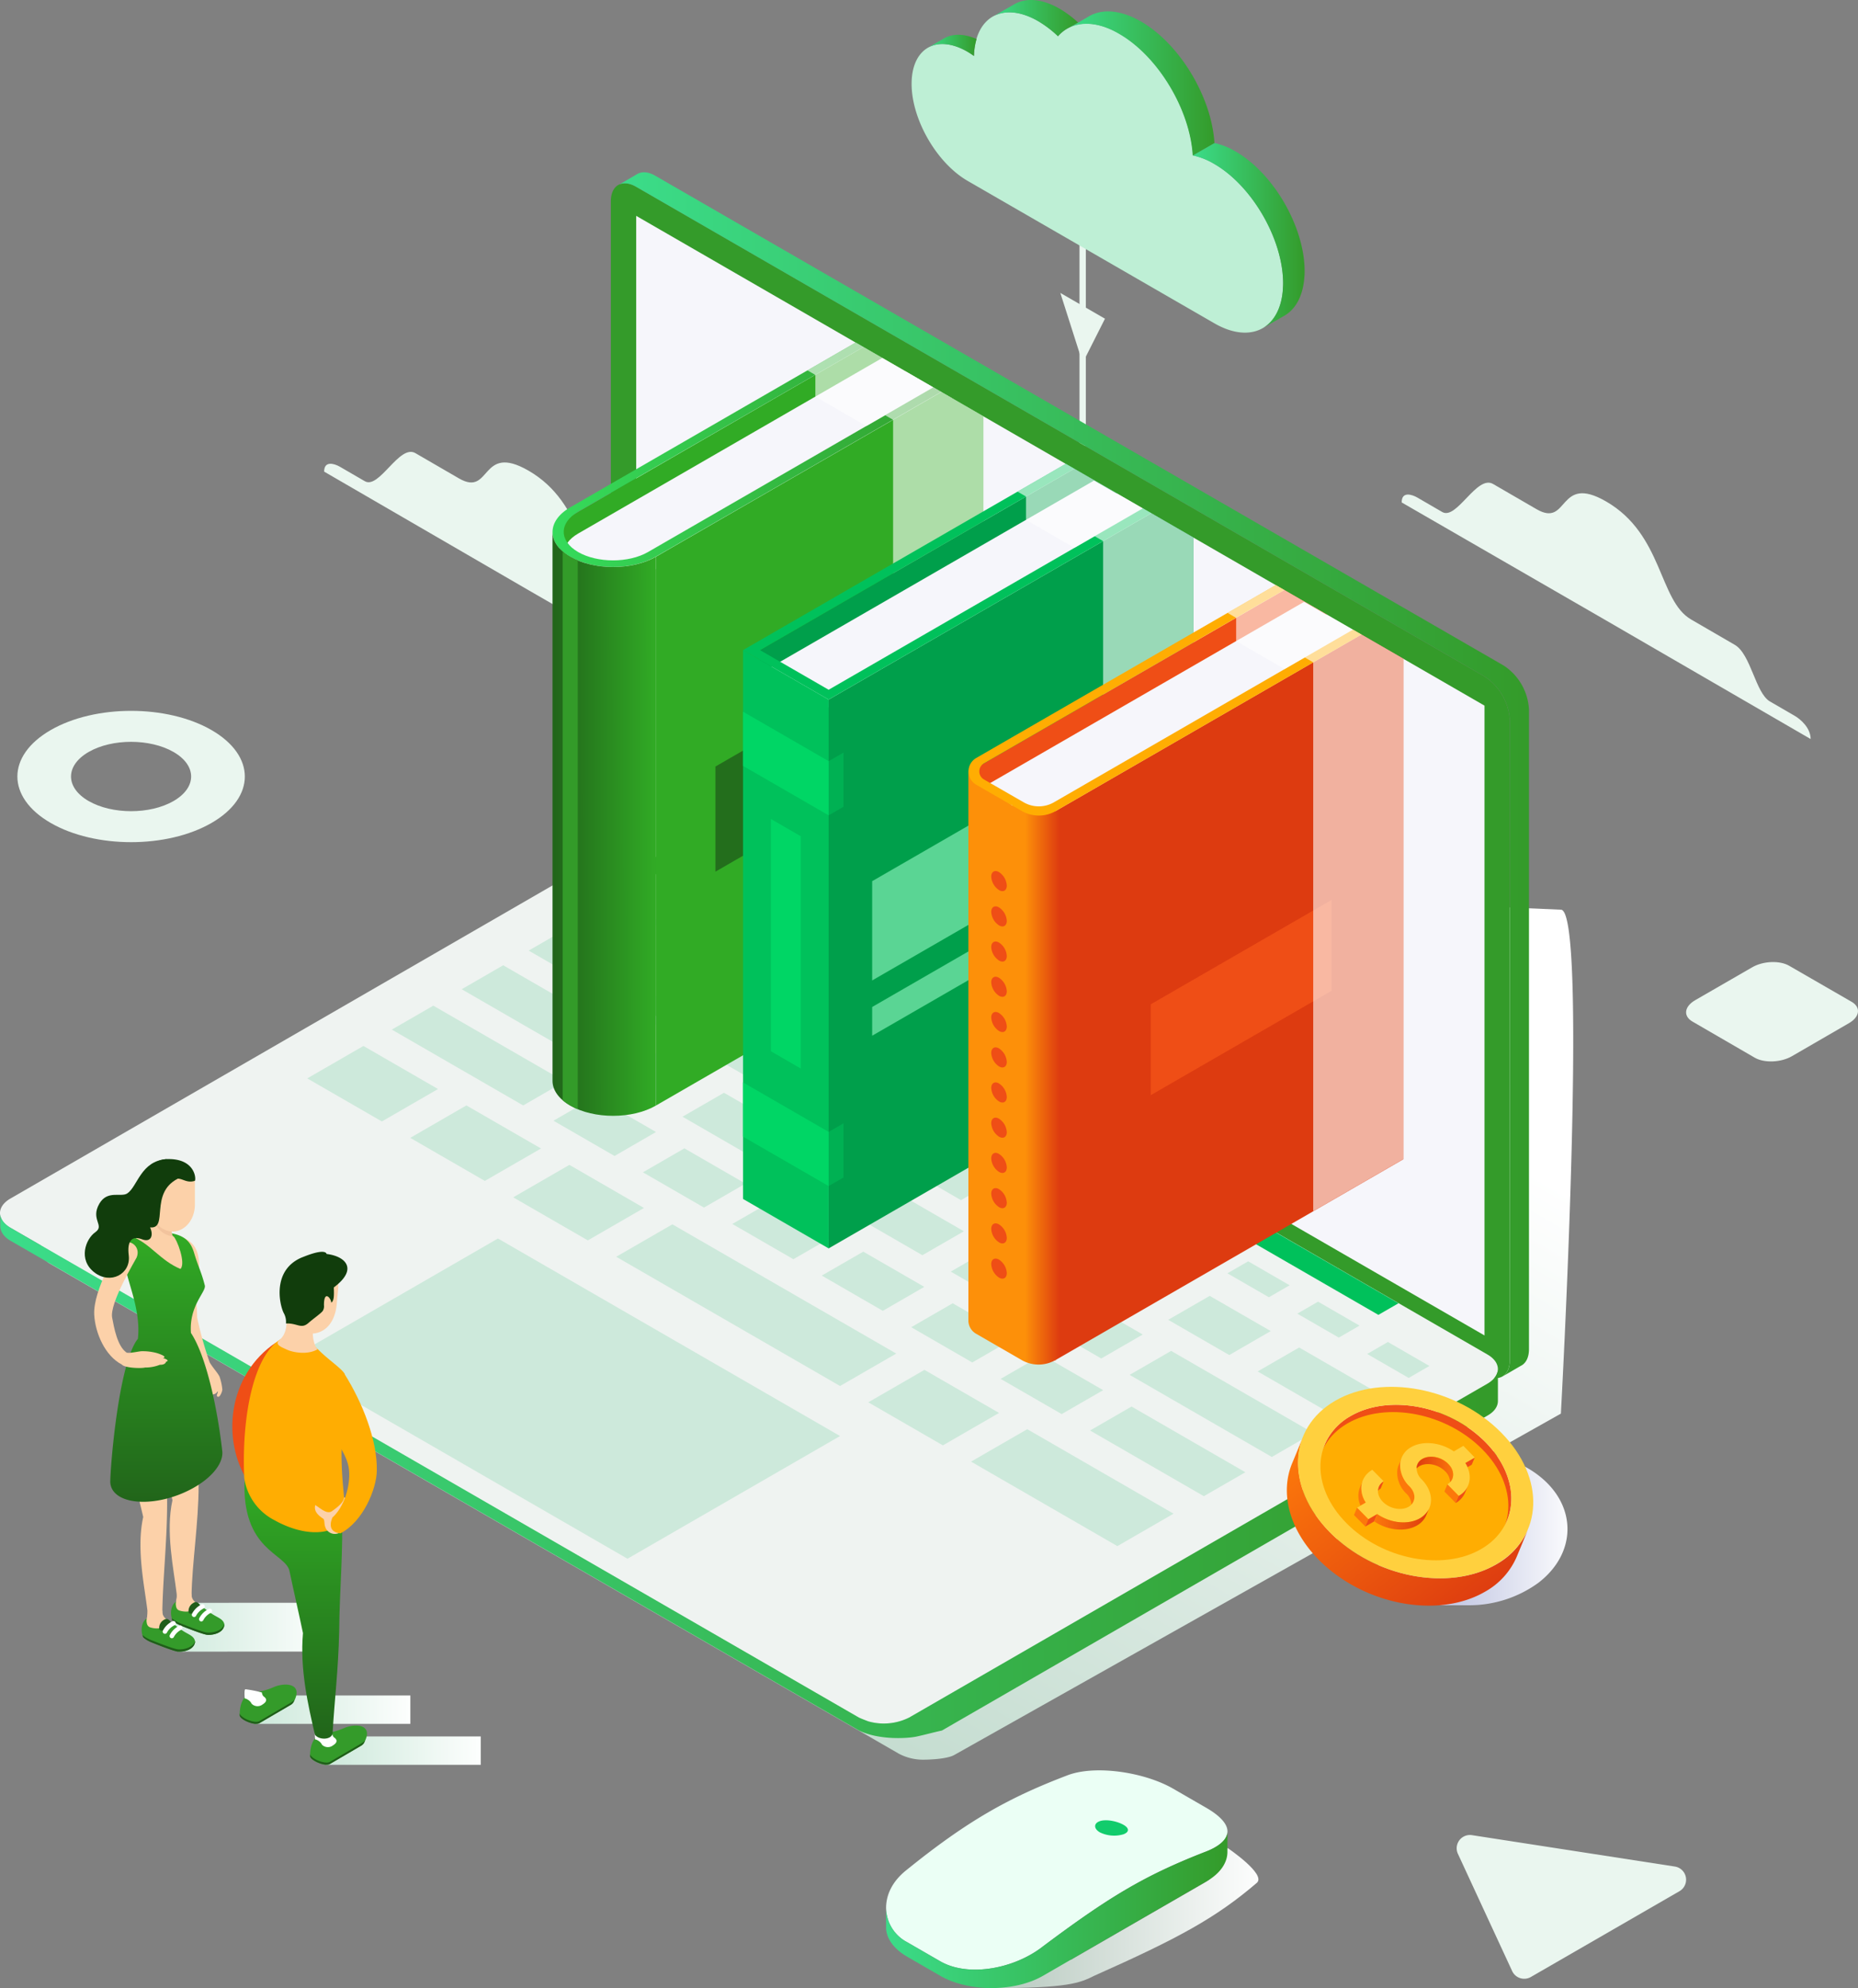 <svg xmlns="http://www.w3.org/2000/svg" xmlns:xlink="http://www.w3.org/1999/xlink" width="585" height="626" viewBox="0 0 585 626">
  <rect x="0" y="0" width="585" height="626" fill="#808080" stroke="none"/>
  <defs>
    <linearGradient id="linear-gradient" x1="1.068" y1="0.449" x2="0.5" y2="1" gradientUnits="objectBoundingBox">
      <stop offset="0" stop-color="#fff"/>
      <stop offset="1" stop-color="#c2dbce"/>
    </linearGradient>
    <linearGradient id="linear-gradient-2" x1="1" y1="0.5" x2="0" y2="0.5" gradientUnits="objectBoundingBox">
      <stop offset="0" stop-color="#349b2a"/>
      <stop offset="1" stop-color="#3bdc89"/>
    </linearGradient>
    <clipPath id="clip-path">
      <path id="Path_115478" data-name="Path 115478" d="M908.695,489.967V291.661L641.592,137.45,551.67,185.268V417.586L793.105,556.407Z" transform="translate(-551.67 -137.45)" fill="none"/>
    </clipPath>
    <linearGradient id="linear-gradient-8" x1="1" y1="0.5" x2="0" y2="0.5" gradientUnits="objectBoundingBox">
      <stop offset="0" stop-color="#349b2a"/>
      <stop offset="1" stop-color="#35dc5c"/>
    </linearGradient>
    <linearGradient id="linear-gradient-9" x1="1" y1="0.523" x2="0" y2="0.53" gradientUnits="objectBoundingBox">
      <stop offset="0" stop-color="#31ab25"/>
      <stop offset="1" stop-color="#21641a"/>
    </linearGradient>
    <linearGradient id="linear-gradient-10" y1="0.5" x2="1" y2="0.5" gradientUnits="objectBoundingBox">
      <stop offset="0.13" stop-color="#fd9009"/>
      <stop offset="0.21" stop-color="#dd3b10"/>
    </linearGradient>
    <linearGradient id="linear-gradient-11" y1="0.499" x2="1" y2="0.499" gradientUnits="objectBoundingBox">
      <stop offset="0" stop-color="#b6c8be"/>
      <stop offset="1" stop-color="#fff"/>
    </linearGradient>
    <linearGradient id="linear-gradient-13" y1="0.5" x2="1" y2="0.5" gradientUnits="objectBoundingBox">
      <stop offset="0.45" stop-color="#c4c9e4"/>
      <stop offset="1" stop-color="#fff"/>
    </linearGradient>
    <linearGradient id="linear-gradient-14" x1="0.842" y1="0.904" x2="0.015" y2="0.144" gradientUnits="objectBoundingBox">
      <stop offset="0" stop-color="#dd3b10"/>
      <stop offset="1" stop-color="#fc780b"/>
    </linearGradient>
    <linearGradient id="linear-gradient-15" y1="0.505" x2="1" y2="0.505" gradientUnits="objectBoundingBox">
      <stop offset="0" stop-color="#fc780b"/>
      <stop offset="1" stop-color="#dd3b10"/>
    </linearGradient>
    <linearGradient id="linear-gradient-16" x1="0" y1="0.498" x2="1" y2="0.498" xlink:href="#linear-gradient-14"/>
    <linearGradient id="linear-gradient-17" x1="1.043" y1="0.5" x2="0" y2="0.5" gradientUnits="objectBoundingBox">
      <stop offset="0" stop-color="#fff"/>
      <stop offset="1" stop-color="#cde9db"/>
    </linearGradient>
    <linearGradient id="linear-gradient-18" x1="0.5" y1="0" x2="0.5" y2="1" xlink:href="#linear-gradient-9"/>
    <linearGradient id="linear-gradient-23" x1="-46.566" y1="0.5" x2="-45.566" y2="0.5" gradientUnits="objectBoundingBox">
      <stop offset="0" stop-color="#fc780b"/>
      <stop offset="0.28" stop-color="#fd8209"/>
      <stop offset="0.77" stop-color="#fe9e05"/>
      <stop offset="1" stop-color="#ffad02"/>
    </linearGradient>
    <linearGradient id="linear-gradient-24" x1="109.056" y1="0.611" x2="107.619" y2="0.416" gradientUnits="objectBoundingBox">
      <stop offset="0" stop-color="#fc780b"/>
      <stop offset="1" stop-color="#ffad02"/>
    </linearGradient>
  </defs>
  <g id="QL_4" transform="translate(-253.101 0.001)">
    <g id="Abstract_shapes" data-name="Abstract shapes" transform="translate(258.572 223.822)">
      <path id="Path_115389" data-name="Path 115389" d="M840.557,613.721l17.074,36.9a4.188,4.188,0,0,0,5.9,1.867L910.31,625.48a4.189,4.189,0,0,0-1.446-7.763l-63.924-9.891a4.177,4.177,0,0,0-4.382,5.9Z" transform="translate(-386.995 -253.832)" fill="#eaf6ef"/>
      <path id="Path_115390" data-name="Path 115390" d="M520.635,280.525c-13.989-8.07-36.663-8.07-50.641,0s-13.989,21.172,0,29.242,36.652,8.07,50.641,0S534.612,288.607,520.635,280.525Zm-38.7,22.344c-7.387-4.268-7.387-11.178,0-15.446s19.35-4.257,26.738,0,7.387,11.178,0,15.446-19.35,4.257-26.726,0Z" transform="translate(-459.506 -274.473)" fill="#eaf6ef"/>
      <path id="Path_115409" data-name="Path 115409" d="M953.575,345.144,973.2,356.47c2.994,1.719,2.618,4.747-.842,6.738L954.418,373.6c-3.415,1.992-8.685,2.208-11.679.489l-19.623-11.383c-2.994-1.719-2.618-4.735.842-6.739l17.95-10.358C945.357,343.608,950.582,343.391,953.575,345.144Z" transform="translate(-395.69 -264.866)" fill="#eaf6ef"/>
    </g>
    <g id="Objects" transform="translate(253.101 -0.001)">
      <g id="Arrows" transform="translate(333.85 72.462)">
        <line id="Line_5910" data-name="Line 5910" y2="67.487" transform="translate(7.034)" fill="none" stroke="#eaf6ef" stroke-linecap="round" stroke-linejoin="round" stroke-width="2"/>
        <path id="Path_115412" data-name="Path 115412" d="M577.724,103.067l7.023-13.921L570.69,81.03Z" transform="translate(-570.69 -61.259)" fill="#eaf6ef"/>
      </g>
      <g id="Shadow_from_laptop" data-name="Shadow from laptop" transform="translate(12.612 274.2)">
        <path id="Path_115413" data-name="Path 115413" d="M944.621,330.958,661,318.73c-8.742,0-191.944,114.611-191.944,114.611-4.371,2.527-4.371,6.659,0,9.186L736.161,596.7a16.3,16.3,0,0,0,7.968,1.89h0s6.943,0,9.561-1.514L944.621,489.627S953.362,330.958,944.621,330.958Z" transform="translate(-465.78 -318.73)" fill="url(#linear-gradient)"/>
      </g>
      <g id="Clouds" transform="translate(102.056 0)">
        <path id="Path_115414" data-name="Path 115414" d="M847.347,215.938l7.843,4.553c4.553,2.641,10.87-11.781,15.992-8.833l13.739,7.968c10.244,5.908,6.545-11.3,21.854-2.459,18.007,10.392,16.528,31.245,26.772,37.164l13.727,7.968c5.122,2.96,6.522,15.207,11.1,17.848l7.843,4.553c1.7.99,4.963,3.711,4.963,7.273l-64.357-37.312L842.43,217.486C842.385,213.912,845.64,214.959,847.347,215.938Z" transform="translate(-503.151 -59.28)" fill="#eaf6ef"/>
        <path id="Path_115415" data-name="Path 115415" d="M549.323,207.419l7.843,4.553c4.553,2.641,10.87-11.792,15.936-8.833l13.739,7.968c10.244,5.908,6.545-11.3,21.866-2.459,18,10.392,16.516,31.245,26.76,37.164L649.2,253.78c5.111,2.959,6.511,15.2,11.087,17.848l7.843,4.553c1.7.979,4.963,3.711,4.963,7.273l-64.391-37.175L544.36,208.955C544.36,205.393,547.627,206.451,549.323,207.419Z" transform="translate(-544.36 -60.458)" fill="#eaf6ef"/>
        <path id="Path_115416" data-name="Path 115416" d="M724.412,93.5c.706.41,1.4.876,2.083,1.366.341-12.361,9.231-17.29,20.193-10.973a33.836,33.836,0,0,1,6.272,4.769c4.166-4.781,11.246-5.441,19.35-.785,12.282,7.091,22.31,23.9,23.152,38.314a22.443,22.443,0,0,1,6.647,2.641c12.009,6.932,21.741,23.79,21.741,37.653a15.348,15.348,0,0,1-.08,1.935c-.888,12.43-10.244,17.222-21.627,10.62l-77.651-44.824c-9.732-5.623-17.632-19.35-17.632-30.539S714.68,87.935,724.412,93.5Z" transform="translate(-521.894 -77.269)" fill="#beefd5"/>
        <g id="Group_89297" data-name="Group 89297" transform="translate(190.111)">
          <path id="Path_115417" data-name="Path 115417" d="M753.26,84.43l2.777-1.616h0c4.246-2.823,10.244-2.641,16.994,1.241,12.282,7.091,22.31,23.9,23.152,38.325h0l-6.83,3.916c-.842-14.422-10.87-31.222-23.152-38.314-6.021-3.551-11.6-4.018-15.742-1.969h0Z" transform="translate(-705.977 -77.304)" fill="url(#linear-gradient-2)"/>
          <path id="Path_115418" data-name="Path 115418" d="M716.422,88.509l-5.042,2.914c3.187-1.8,7.569-1.525,12.407,1.263.706.41,1.4.876,2.083,1.366a21.021,21.021,0,0,1,.82-5.35C722.706,86.95,719.132,86.95,716.422,88.509Z" transform="translate(-711.38 -76.409)" fill="url(#linear-gradient-2)"/>
          <path id="Path_115419" data-name="Path 115419" d="M798.1,119.951c12.009,6.932,21.741,23.79,21.741,37.665a15.36,15.36,0,0,1-.08,1.935c-.41,5.794-2.664,9.926-6.112,12.02h0l-.114.068-6.659,3.836h0c3.415-2.094,5.691-6.226,6.112-12.02,0-.626.08-1.263.08-1.935,0-13.864-9.732-30.733-21.741-37.653a22.448,22.448,0,0,0-6.648-2.641h0l6.83-3.916a22.389,22.389,0,0,1,6.59,2.641Z" transform="translate(-701.246 -72.268)" fill="url(#linear-gradient-2)"/>
          <path id="Path_115420" data-name="Path 115420" d="M736.075,79.083h0c3.642-2.106,8.7-1.81,14.274,1.411a33.007,33.007,0,0,1,5.8,4.337l-2.8,1.6h0a11.178,11.178,0,0,0-3.528,2.732,33.843,33.843,0,0,0-6.272-4.769c-5.5-3.164-10.472-3.506-14.1-1.5h0Z" transform="translate(-708.882 -77.74)" fill="url(#linear-gradient-2)"/>
        </g>
      </g>
      <g id="Laptop" transform="translate(0 54.247)">
        <path id="Path_115421" data-name="Path 115421" d="M906.7,499.01c0,5.042-3.586,7.114-7.968,4.553L631.638,349.341a17.643,17.643,0,0,1-7.968-13.773V134.1c0-5.054,3.574-7.114,7.968-4.553l267.1,154.188a17.632,17.632,0,0,1,7.968,13.773Z" transform="translate(-431.339 -124.976)" fill="#349b2a"/>
        <path id="Path_115422" data-name="Path 115422" d="M904.425,280.681,637.323,126.47c-2.208-1.275-4.223-1.377-5.691-.5h0l-5.691,3.312h0c1.411-.683,3.3-.524,5.361.672l267.126,154.2a17.632,17.632,0,0,1,7.968,13.773V499.431c0,2.5-.888,4.268-2.277,5.111h0l5.691-3.312h0c1.6-.751,2.618-2.584,2.618-5.27V294.488a17.654,17.654,0,0,0-8-13.807Z" transform="translate(-431.025 -125.397)" fill="url(#linear-gradient-2)"/>
        <path id="Path_115423" data-name="Path 115423" d="M720.461,412.227,453.37,258.017V59.71L720.461,213.921Z" transform="translate(-253.06 -45.991)" fill="#f6f6fb"/>
        <path id="Path_115424" data-name="Path 115424" d="M740.982,585.78a17.7,17.7,0,0,1-15.936,0L457.978,431.569c-4.371-2.527-4.371-6.659,0-9.186L640.031,317.231a17.62,17.62,0,0,1,15.936,0L923.035,471.488c4.371,2.527,4.371,6.647,0,9.174Z" transform="translate(-454.7 -99.248)" fill="#eff3f1"/>
        <path id="Path_115425" data-name="Path 115425" d="M456.016,259.884l-13.056-7.547,6.522-3.768,13.067,7.547Z" transform="translate(-254.499 -19.932)" fill="#dae0f5"/>
        <path id="Path_115426" data-name="Path 115426" d="M475.347,271.044l-13.067-7.535,6.534-3.779,13.067,7.547Z" transform="translate(-251.828 -18.392)" fill="#dae0f5"/>
        <path id="Path_115427" data-name="Path 115427" d="M494.677,282.2l-13.067-7.547,6.534-3.768,13.067,7.547Z" transform="translate(-249.156 -16.852)" fill="#dae0f5"/>
        <path id="Path_115428" data-name="Path 115428" d="M514,293.364l-13.056-7.535,6.534-3.779,13.056,7.547Z" transform="translate(-246.483 -15.312)" fill="#dae0f5"/>
        <path id="Path_115429" data-name="Path 115429" d="M533.326,304.524l-13.056-7.547,6.534-3.768,13.056,7.547Z" transform="translate(-243.811 -13.772)" fill="#dae0f5"/>
        <path id="Path_115430" data-name="Path 115430" d="M552.656,315.684,539.6,308.138l6.522-3.768,13.067,7.535Z" transform="translate(-241.138 -12.232)" fill="#dae0f5"/>
        <path id="Path_115431" data-name="Path 115431" d="M571.986,326.844,558.93,319.3l6.522-3.768,13.067,7.535Z" transform="translate(-238.466 -10.692)" fill="#dae0f5"/>
        <path id="Path_115432" data-name="Path 115432" d="M591.317,338l-13.067-7.547,6.534-3.768,13.067,7.535Z" transform="translate(-235.795 -9.152)" fill="#dae0f5"/>
        <path id="Path_115433" data-name="Path 115433" d="M610.647,349.153l-13.067-7.535,6.534-3.768,13.067,7.535Z" transform="translate(-233.122 -7.612)" fill="#dae0f5"/>
        <path id="Path_115446" data-name="Path 115446" d="M471.335,291.5l-19.225-11.1,13.067-7.535,19.214,11.087Z" transform="translate(-253.234 -16.58)" fill="#dae0f5"/>
        <path id="Path_115447" data-name="Path 115447" d="M460.654,306.735l-19.214-11.1,13.067-7.547,19.214,11.1Z" transform="translate(-254.709 -14.479)" fill="#dae0f5"/>
        <path id="Path_115456" data-name="Path 115456" d="M510.135,335.293,490.91,324.2l13.067-7.535,19.214,11.1Z" transform="translate(-247.87 -10.537)" fill="#dae0f5"/>
        <path id="Path_115462" data-name="Path 115462" d="M520.8,320.063l-19.214-11.1,13.056-7.535,19.225,11.1Z" transform="translate(-246.393 -12.639)" fill="#dae0f5"/>
        <path id="Path_115464" data-name="Path 115464" d="M570.274,348.635l-19.214-11.1,13.056-7.547,19.225,11.1Z" transform="translate(-239.554 -8.698)" fill="#dae0f5"/>
        <path id="Path_115465" data-name="Path 115465" d="M595.014,362.913l-19.214-11.1,13.056-7.535,19.225,11.087Z" transform="translate(-236.133 -6.726)" fill="#dae0f5"/>
        <path id="Path_115468" data-name="Path 115468" d="M684.3,379.025,473.23,257.164l6.34-3.654L690.637,375.372Z" transform="translate(-250.314 -19.267)" fill="#00c15b"/>
        <g id="Group_89296" data-name="Group 89296" transform="translate(89.865 237.516)">
          <path id="Path_115434" data-name="Path 115434" d="M629.966,360.314l-13.056-7.535L623.444,349l13.056,7.547Z" transform="translate(-320.315 -243.62)" fill="#cde9db"/>
          <path id="Path_115435" data-name="Path 115435" d="M649.3,371.474l-13.056-7.535,6.534-3.779,13.056,7.547Z" transform="translate(-317.643 -242.077)" fill="#cde9db"/>
          <path id="Path_115436" data-name="Path 115436" d="M668.626,382.634l-13.056-7.547,6.522-3.768,13.067,7.547Z" transform="translate(-314.97 -240.535)" fill="#cde9db"/>
          <path id="Path_115437" data-name="Path 115437" d="M447.112,277.523,423.63,263.967l13.056-7.547,23.494,13.557Z" transform="translate(-347.037 -256.42)" fill="#cde9db"/>
          <path id="Path_115438" data-name="Path 115438" d="M437.529,293.381,405.1,274.657l13.067-7.547,32.417,18.724Z" transform="translate(-349.599 -254.942)" fill="#cde9db"/>
          <path id="Path_115439" data-name="Path 115439" d="M427.134,309.7,385.77,285.815l13.067-7.535,41.353,23.869Z" transform="translate(-352.271 -253.397)" fill="#cde9db"/>
          <path id="Path_115440" data-name="Path 115440" d="M385.874,313.2,362.38,299.64l17.689-10.21,23.482,13.557Z" transform="translate(-355.505 -251.856)" fill="#cde9db"/>
          <path id="Path_115441" data-name="Path 115441" d="M414.352,329.647,390.87,316.09l17.677-10.21,23.494,13.557Z" transform="translate(-351.566 -249.582)" fill="#cde9db"/>
          <path id="Path_115442" data-name="Path 115442" d="M442.844,346.1,419.35,332.542l17.689-10.221,23.482,13.568Z" transform="translate(-347.629 -247.309)" fill="#cde9db"/>
          <path id="Path_115443" data-name="Path 115443" d="M541.052,402.8,517.57,389.24l17.677-10.21,23.494,13.557Z" transform="translate(-334.049 -239.468)" fill="#cde9db"/>
          <path id="Path_115444" data-name="Path 115444" d="M592.065,432.251,546,405.65l17.689-10.21,46.065,26.6Z" transform="translate(-330.119 -237.2)" fill="#cde9db"/>
          <path id="Path_115445" data-name="Path 115445" d="M518.321,389.673,447.84,348.98l17.688-10.21,70.481,40.693Z" transform="translate(-343.69 -245.034)" fill="#cde9db"/>
          <path id="Path_115448" data-name="Path 115448" d="M449.715,322.125l-19.225-11.1,13.067-7.547,19.214,11.1Z" transform="translate(-346.089 -249.913)" fill="#cde9db"/>
          <path id="Path_115449" data-name="Path 115449" d="M474.455,336.4l-19.225-11.1,13.056-7.547,19.225,11.1Z" transform="translate(-342.668 -247.94)" fill="#cde9db"/>
          <path id="Path_115450" data-name="Path 115450" d="M499.185,350.683l-19.225-11.1,13.067-7.535,19.225,11.087Z" transform="translate(-339.249 -245.964)" fill="#cde9db"/>
          <path id="Path_115451" data-name="Path 115451" d="M523.925,364.963l-19.225-11.1,13.067-7.535,19.214,11.087Z" transform="translate(-335.829 -243.989)" fill="#cde9db"/>
          <path id="Path_115452" data-name="Path 115452" d="M548.665,379.243l-19.225-11.1,13.067-7.535,19.214,11.1Z" transform="translate(-332.408 -242.015)" fill="#cde9db"/>
          <path id="Path_115453" data-name="Path 115453" d="M573.394,393.523,554.18,382.437l13.056-7.547,19.225,11.1Z" transform="translate(-328.988 -240.04)" fill="#cde9db"/>
          <path id="Path_115454" data-name="Path 115454" d="M614.742,417.4,578.91,396.717l13.067-7.547,35.832,20.693Z" transform="translate(-325.569 -238.067)" fill="#cde9db"/>
          <path id="Path_115455" data-name="Path 115455" d="M485.394,321.013l-19.214-11.1,13.056-7.535,19.225,11.087Z" transform="translate(-341.154 -250.065)" fill="#cde9db"/>
          <path id="Path_115457" data-name="Path 115457" d="M534.864,349.573l-19.214-11.1,13.067-7.535,19.214,11.1Z" transform="translate(-334.315 -246.117)" fill="#cde9db"/>
          <path id="Path_115458" data-name="Path 115458" d="M559.6,363.865l-19.214-11.1,13.056-7.547,19.225,11.1Z" transform="translate(-330.894 -244.143)" fill="#cde9db"/>
          <path id="Path_115459" data-name="Path 115459" d="M584.345,378.145l-19.225-11.1,13.067-7.547,19.225,11.1Z" transform="translate(-327.475 -242.169)" fill="#cde9db"/>
          <path id="Path_115460" data-name="Path 115460" d="M634.628,407.176l-44.768-25.85,13.067-7.547,44.767,25.85Z" transform="translate(-324.055 -240.194)" fill="#cde9db"/>
          <path id="Path_115461" data-name="Path 115461" d="M496.064,305.783l-19.214-11.1,13.056-7.535,19.225,11.1Z" transform="translate(-339.679 -252.171)" fill="#cde9db"/>
          <path id="Path_115463" data-name="Path 115463" d="M545.544,334.343l-19.214-11.1,13.056-7.535,19.214,11.1Z" transform="translate(-332.838 -248.222)" fill="#cde9db"/>
          <path id="Path_115466" data-name="Path 115466" d="M619.755,377.193,600.53,366.1,613.6,358.56l19.214,11.087Z" transform="translate(-322.58 -242.299)" fill="#cde9db"/>
          <path id="Path_115467" data-name="Path 115467" d="M650.813,395.127,625.27,380.375l13.067-7.535,25.542,14.752Z" transform="translate(-319.159 -240.324)" fill="#cde9db"/>
          <path id="Path_115469" data-name="Path 115469" d="M530.971,404.884,423.258,342.69,356.34,381.334l107.7,62.183Z" transform="translate(-356.34 -244.492)" fill="#cde9db"/>
        </g>
        <path id="Path_115470" data-name="Path 115470" d="M923.024,467.074,740.971,572.192a17.858,17.858,0,0,1-12.9,1.218s-2.607-1-3.005-1.229l-267.1-154.2a9.8,9.8,0,0,1-.842-.558h0l-.194-.159-.444-.376-.2-.194a4.645,4.645,0,0,1-.455-.5l-.057-.057h0a6.4,6.4,0,0,1-.41-.615,4.019,4.019,0,0,1-.581-1.912h0v3.859h0c0,1.673,1.047,3.358,3.255,4.633L725.07,576.244c6.363,3.164,15.469,2.538,18.212,1.946s5.145-1.275,7.968-1.89l171.785-99.176c2.277-1.275,3.3-2.971,3.278-4.655v-9.937C926.268,464.137,925.186,465.822,923.024,467.074Z" transform="translate(-454.689 -85.66)" fill="url(#linear-gradient-2)"/>
      </g>
      <g id="Book_3" data-name="Book 3" transform="translate(110.377 67.966)">
        <g id="Group_89292" data-name="Group 89292" clip-path="url(#clip-path)">
          <path id="Path_115471" data-name="Path 115471" d="M615.82,226.292l-6.26,3.642v8.23a14.331,14.331,0,0,0,3.278,2.538c7.444,4.3,19.521,4.3,26.965,0h0V385.26l78.619-45.394V167Z" transform="translate(-543.667 -133.365)" fill="#31ab25"/>
          <path id="Path_115472" data-name="Path 115472" d="M615.172,232.132l96.991-56,21.991,12.7-96.991,55.991c-6.055,3.494-15.935,3.494-21.991,0S609.116,235.627,615.172,232.132Z" transform="translate(-543.518 -132.102)" fill="#f6f6fb"/>
          <path id="Path_115473" data-name="Path 115473" d="M458.82,334.038v-172.8L561.912,101.72v172.8Z" transform="translate(-362.683 -53.902)" fill="#31ab25"/>
          <path id="Path_115474" data-name="Path 115474" d="M475.28,249.742v-33.1L540.9,178.76v33.089Z" transform="translate(-360.407 -43.251)" fill="#236e1c"/>
          <path id="Path_115475" data-name="Path 115475" d="M613.118,240.871c-7.444-4.3-7.444-11.269,0-15.571L716.2,165.78l2.5,1.389L615.6,226.688c-6.056,3.506-6.056,9.2,0,12.7s15.936,3.494,21.991,0l103.1-59.519,2.481,1.434L640.083,240.825C632.639,245.173,620.585,245.173,613.118,240.871Z" transform="translate(-543.946 -133.533)" fill="url(#linear-gradient-8)"/>
          <path id="Path_115476" data-name="Path 115476" d="M613.119,232.7c7.444,4.3,19.521,4.3,26.965,0h0v172.8h0c-7.444,4.3-19.521,4.3-26.965,0-3.722-2.151-5.589-4.963-5.589-7.786V224.91h0C607.53,227.733,609.4,230.544,613.119,232.7Z" transform="translate(-543.947 -125.358)" fill="url(#linear-gradient-9)"/>
          <path id="Path_115477" data-name="Path 115477" d="M610.35,403.077a15.638,15.638,0,0,0,2.379,1.673,19.8,19.8,0,0,0,2.367,1.138V233.1a19.782,19.782,0,0,1-2.368-1.138,15.642,15.642,0,0,1-2.379-1.673Z" transform="translate(-543.557 -124.614)" fill="#339b29"/>
        </g>
        <path id="Path_115479" data-name="Path 115479" d="M527.705,291.883v-172.8l-2.481-1.434-5.908,3.4-16.084-9.277v-6.818l-2.493-1.446,15.173-8.753,40.2,23.22v157.5Z" transform="translate(-356.887 -54.864)" fill="#fff" opacity="0.6"/>
      </g>
      <g id="Book_2" data-name="Book 2" transform="translate(110.377 67.966)">
        <g id="Group_89293" data-name="Group 89293" clip-path="url(#clip-path)">
          <path id="Path_115480" data-name="Path 115480" d="M487.61,187.707l1.639,173.755,112.175-64.767L599.785,122.94Z" transform="translate(-358.703 -50.968)" fill="#009f4b"/>
          <path id="Path_115481" data-name="Path 115481" d="M612.738,144.471,592.773,132.94,487.61,193.654l19.976,11.531Z" transform="translate(-358.703 -49.586)" fill="#f6f6fb"/>
          <path id="Path_115482" data-name="Path 115482" d="M506.6,201.573v172.8l114.838-66.3V135.27Z" transform="translate(-356.077 -49.264)" fill="#009f4b"/>
          <path id="Path_115483" data-name="Path 115483" d="M482.91,187.893l114.839-66.3,2.686,1.537L488.26,187.893l21.616,12.475,112.164-64.755,2.675,1.548-114.838,66.3Z" transform="translate(-359.352 -51.155)" fill="#00c15b"/>
          <path id="Path_115484" data-name="Path 115484" d="M482.92,179.84v172.8l26.954,15.571v-172.8Z" transform="translate(-359.351 -43.102)" fill="#00c15b"/>
          <path id="Path_115485" data-name="Path 115485" d="M490.63,226.55v73.133l9.391,5.429V231.979Z" transform="translate(-358.285 -36.644)" fill="#00d665"/>
          <path id="Path_115486" data-name="Path 115486" d="M482.92,299.42v17.074l26.954,15.56V314.991Z" transform="translate(-359.351 -26.569)" fill="#00d665"/>
          <path id="Path_115487" data-name="Path 115487" d="M482.92,196.87v17.062L509.874,229.5V212.441Z" transform="translate(-359.351 -40.747)" fill="#00d665"/>
          <path id="Path_115488" data-name="Path 115488" d="M511.278,310.73v17.062l-4.678,2.7V313.428Z" transform="translate(-356.077 -25.005)" fill="#00b153"/>
          <path id="Path_115489" data-name="Path 115489" d="M511.278,208.18v17.062l-4.678,2.7V210.878Z" transform="translate(-356.077 -39.183)" fill="#00b153"/>
          <path id="Path_115490" data-name="Path 115490" d="M602.814,232.318,518.64,280.91V249.653l84.174-48.6Z" transform="translate(-354.413 -40.169)" fill="#5ad594"/>
          <path id="Path_115491" data-name="Path 115491" d="M579.787,256.589l-61.147,35.3v-9.049l61.147-35.3Z" transform="translate(-354.413 -33.742)" fill="#5ad594"/>
        </g>
        <path id="Path_115493" data-name="Path 115493" d="M585.8,325.433v-172.8l-2.675-1.548-6.351,3.665-15.253-8.81V138.6l-2.675-1.537,15.162-8.753,40.2,23.209V309.031Z" transform="translate(-348.853 -50.226)" fill="#fff" opacity="0.6"/>
      </g>
      <g id="Book_1" data-name="Book 1" transform="translate(110.377 67.966)">
        <g id="Group_89294" data-name="Group 89294" clip-path="url(#clip-path)">
          <path id="Path_115494" data-name="Path 115494" d="M545.71,221.257,547.349,395l112.175-64.755L657.885,156.49Z" transform="translate(-350.67 -46.33)" fill="#ef4e16"/>
          <path id="Path_115495" data-name="Path 115495" d="M670.838,178.021l-19.965-11.53L545.71,227.2l19.976,11.531Z" transform="translate(-350.67 -44.947)" fill="#f6f6fb"/>
          <path id="Path_115496" data-name="Path 115496" d="M859.525,419.36h0V246.55L750.036,309.757l-13.727-1.742L722.57,297.043V470.058a4.792,4.792,0,0,0,2.425,4.291l14.331,8.275a10.665,10.665,0,0,0,10.426.137h.285v-.148l109.489-63.207Z" transform="translate(-528.042 -122.366)" fill="url(#linear-gradient-10)"/>
          <path id="Path_115497" data-name="Path 115497" d="M595.7,310.416V281.8l56.913-32.85v28.6Z" transform="translate(-343.759 -33.547)" fill="#ef4e16"/>
          <path id="Path_115498" data-name="Path 115498" d="M725,294.973l107.565-62.1,2.675,1.548L727.46,296.646a2.925,2.925,0,0,0,0,5.065l12.521,7.205a9.516,9.516,0,0,0,9.5,0L856.9,246.893l2.675,1.548L750.089,311.649a10.711,10.711,0,0,1-10.711,0l-14.331-8.264a4.86,4.86,0,0,1-.045-8.412Z" transform="translate(-528.038 -124.258)" fill="#ffad02"/>
        </g>
        <path id="Path_115500" data-name="Path 115500" d="M643.915,358.984V186.174l-2.675-1.548-6.329,3.654-15.264-8.81v-7.308l-2.7-1.559,15.161-8.753,40.2,23.209V342.582Z" transform="translate(-340.821 -45.589)" fill="#fff" opacity="0.6"/>
        <path id="Path_115501" data-name="Path 115501" d="M728.89,320.442c0-1.559,1.138-2.2,2.447-1.411a5.407,5.407,0,0,1,2.447,4.234c0,1.559-1.138,2.2-2.447,1.411A5.418,5.418,0,0,1,728.89,320.442Z" transform="translate(-527.169 -112.392)" fill="#ef4e16"/>
        <path id="Path_115502" data-name="Path 115502" d="M728.89,330.213c0-1.571,1.138-2.2,2.447-1.423a5.418,5.418,0,0,1,2.447,4.246c0,1.559-1.138,2.185-2.447,1.411A5.43,5.43,0,0,1,728.89,330.213Z" transform="translate(-527.169 -111.042)" fill="#ef4e16"/>
        <path id="Path_115503" data-name="Path 115503" d="M728.89,339.932c0-1.559,1.138-2.2,2.447-1.411a5.384,5.384,0,0,1,2.447,4.234c0,1.559-1.138,2.2-2.447,1.411A5.418,5.418,0,0,1,728.89,339.932Z" transform="translate(-527.169 -109.698)" fill="#ef4e16"/>
        <path id="Path_115504" data-name="Path 115504" d="M728.89,349.683c0-1.571,1.138-2.2,2.447-1.423a5.418,5.418,0,0,1,2.447,4.246c0,1.559-1.138,2.185-2.447,1.411A5.43,5.43,0,0,1,728.89,349.683Z" transform="translate(-527.169 -108.35)" fill="#ef4e16"/>
        <path id="Path_115505" data-name="Path 115505" d="M728.89,359.422c0-1.559,1.138-2.2,2.447-1.411a5.384,5.384,0,0,1,2.447,4.234c0,1.559-1.138,2.2-2.447,1.411A5.418,5.418,0,0,1,728.89,359.422Z" transform="translate(-527.169 -107.003)" fill="#ef4e16"/>
        <path id="Path_115506" data-name="Path 115506" d="M728.89,369.212c0-1.559,1.138-2.185,2.447-1.411a5.418,5.418,0,0,1,2.447,4.246c0,1.559-1.138,2.185-2.447,1.411A5.44,5.44,0,0,1,728.89,369.212Z" transform="translate(-527.169 -105.649)" fill="#ef4e16"/>
        <path id="Path_115507" data-name="Path 115507" d="M728.89,378.912c0-1.559,1.138-2.2,2.447-1.411a5.384,5.384,0,0,1,2.447,4.234c0,1.559-1.138,2.2-2.447,1.411A5.418,5.418,0,0,1,728.89,378.912Z" transform="translate(-527.169 -104.308)" fill="#ef4e16"/>
        <path id="Path_115508" data-name="Path 115508" d="M728.89,388.652c0-1.559,1.138-2.185,2.447-1.411a5.418,5.418,0,0,1,2.447,4.246c0,1.559-1.138,2.186-2.447,1.411A5.452,5.452,0,0,1,728.89,388.652Z" transform="translate(-527.169 -102.961)" fill="#ef4e16"/>
        <path id="Path_115509" data-name="Path 115509" d="M728.89,398.4c0-1.559,1.138-2.2,2.447-1.411a5.384,5.384,0,0,1,2.447,4.234c0,1.559-1.138,2.2-2.447,1.411A5.418,5.418,0,0,1,728.89,398.4Z" transform="translate(-527.169 -101.614)" fill="#ef4e16"/>
        <path id="Path_115510" data-name="Path 115510" d="M728.89,408.142c0-1.559,1.138-2.185,2.447-1.411a5.407,5.407,0,0,1,2.447,4.246c0,1.559-1.138,2.185-2.447,1.411A5.452,5.452,0,0,1,728.89,408.142Z" transform="translate(-527.169 -100.267)" fill="#ef4e16"/>
        <path id="Path_115511" data-name="Path 115511" d="M728.89,417.892c0-1.559,1.138-2.2,2.447-1.411a5.384,5.384,0,0,1,2.447,4.234c0,1.559-1.138,2.2-2.447,1.411A5.418,5.418,0,0,1,728.89,417.892Z" transform="translate(-527.169 -98.919)" fill="#ef4e16"/>
        <path id="Path_115512" data-name="Path 115512" d="M728.89,427.632c0-1.559,1.138-2.185,2.447-1.411a5.407,5.407,0,0,1,2.447,4.246c0,1.559-1.138,2.185-2.447,1.411A5.452,5.452,0,0,1,728.89,427.632Z" transform="translate(-527.169 -97.572)" fill="#ef4e16"/>
      </g>
      <g id="Mouse" transform="translate(278.994 557.422)">
        <path id="Path_115513" data-name="Path 115513" d="M803.222,589s-2.163,7.968-6.682,10.631l-42.616,24.6-2.163-1.468s-10.073,5.247-22.572,10.4c23.983,0,27.546-1.65,32.087-3.9,26.59-11.849,38.3-18.212,51.222-29.287C815.481,597.252,803.222,589,803.222,589Z" transform="translate(-695.745 -564.586)" fill="url(#linear-gradient-11)"/>
        <path id="Path_115514" data-name="Path 115514" d="M800.569,579.319c4.234,2.436,6.647,4.986,6.716,7.33.091,2.606-2.629,4.963-7.273,6.67-19.134,7.478-30.209,14.251-50.732,29.595-8.913,7.057-23.505,9.9-32.44,4.746l-10.392-6A12.328,12.328,0,0,1,699.81,611.1c-.091-4.109,1.8-8.457,6.283-12.054,19.555-15.844,32.691-23.061,51.085-30.039,8.833-3.2,24.063-.842,33.009,4.314Z" transform="translate(-699.807 -567.551)" fill="#ebfff5"/>
        <path id="Path_115515" data-name="Path 115515" d="M800.011,591c-19.134,7.478-30.209,14.251-50.732,29.595-8.913,7.057-23.505,9.9-32.44,4.746l-10.392-6a12.328,12.328,0,0,1-6.636-10.563v6.431h0c.273,3.164,2.47,6.283,6.647,8.7l10.4,6.01c8.924,5.145,23.4,5.156,32.338,0l51.392-29.674c4.553-2.607,6.738-6.044,6.682-9.47h0V584.33C807.375,586.937,804.655,589.293,800.011,591Z" transform="translate(-699.807 -565.232)" fill="url(#linear-gradient-2)"/>
        <path id="Path_115516" data-name="Path 115516" d="M759.189,585.2c-2.037-1.138-2.094-2.88-.08-3.563s5.384,0,7.421,1.138c1.833,1.024,1.958,2.276,0,3a10.245,10.245,0,0,1-7.342-.58Z" transform="translate(-691.813 -565.642)" fill="#12cc6c"/>
      </g>
      <g id="Coin" transform="translate(405.172 436.669)">
        <path id="Path_115517" data-name="Path 115517" d="M886.63,486.641c-6.613-5.008-15.412-7.319-24.051-6.978H848.988v2.914a31.962,31.962,0,0,0-7.171,4.064c-12.316,9.4-12.248,24.632.148,34.034a33.3,33.3,0,0,0,7.023,3.984V527.7h16.254a37.051,37.051,0,0,0,21.513-7.023C899.071,511.273,899.071,496.043,886.63,486.641Z" transform="translate(-807.623 -458.931)" fill="url(#linear-gradient-13)"/>
        <path id="Path_115518" data-name="Path 115518" d="M872.181,478.168a39.92,39.92,0,0,0-15.253-9.516c-9.425-3.278-19.7-3.062-27.25,1.32a18.781,18.781,0,0,0-8.138,9.015L818,487.57a18.748,18.748,0,0,1,8.127-9.015,29.754,29.754,0,0,1,17.222-3.415,40.6,40.6,0,0,1,25.281,11.644c7.66,7.774,9.88,17.188,6.829,24.632l3.551-8.617C882.061,495.356,879.83,485.954,872.181,478.168Z" transform="translate(-809.644 -460.758)" fill="#ef4e16"/>
        <path id="Path_115519" data-name="Path 115519" d="M871.072,480.188c11.383,11.531,10.757,26.624-1.32,33.647s-31.143,3.346-42.5-8.184-10.756-26.635,1.32-33.658S859.724,468.646,871.072,480.188Z" transform="translate(-809.492 -460.48)" fill="#ffad02"/>
        <path id="Path_115520" data-name="Path 115520" d="M886.639,504.335q-1.776,4.325-3.563,8.617a22.981,22.981,0,0,1-10.017,11.109C858.171,532.711,834.746,528.2,820.7,514c-9.448-9.6-12.179-21.149-8.4-30.312h0c1.2-2.868,2.379-5.748,3.563-8.617-3.779,9.163-1.047,20.716,8.389,30.3,13.989,14.217,37.414,18.724,52.36,10.074a22.993,22.993,0,0,0,10.028-11.109Z" transform="translate(-810.659 -459.561)" fill="url(#linear-gradient-14)"/>
        <path id="Path_115521" data-name="Path 115521" d="M877.78,475.918c13.989,14.217,13.261,32.748-1.639,41.41s-38.314,4.143-52.36-10.074-13.249-32.759,1.639-41.41S863.825,461.69,877.78,475.918Zm-48.831,28.4c11.383,11.531,30.414,15.207,42.491,8.184s12.68-22.116,1.332-33.647-30.426-15.207-42.5-8.2-12.68,22.15-1.32,33.658" transform="translate(-810.234 -461.445)" fill="#ffd03e"/>
        <path id="Path_115522" data-name="Path 115522" d="M831.134,495.257l1.65-.968a7.706,7.706,0,0,1-1-6.83l-.933,2.277h0A7.32,7.32,0,0,0,831.134,495.257Z" transform="translate(-807.924 -457.848)" fill="#fc780b"/>
        <path id="Path_115523" data-name="Path 115523" d="M844.1,492.4a4.975,4.975,0,0,1,1.56,3.415c1.423-1.491,1.252-3.881-.615-5.76a9.344,9.344,0,0,1-2.925-6.761,6.672,6.672,0,0,1,.546-2.39h0l-.888,2.186h0a6.332,6.332,0,0,0-.6,2.5A9.254,9.254,0,0,0,844.1,492.4Z" transform="translate(-806.441 -458.755)" fill="#fc780b"/>
        <path id="Path_115524" data-name="Path 115524" d="M837.651,487.57a3.483,3.483,0,0,0-1.821,2.982,4.1,4.1,0,0,1,.877-.683Z" transform="translate(-807.179 -457.833)" fill="#ef4e16"/>
        <path id="Path_115525" data-name="Path 115525" d="M860,482.709a10.748,10.748,0,0,1,.706,1.332l1.343-.774.956-2.276Z" transform="translate(-803.838 -458.743)" fill="#ef4e16"/>
        <path id="Path_115526" data-name="Path 115526" d="M677.875,410.65l-.945,2.288,3.574,3.631.945-2.288Z" transform="translate(-627.324 -379.98)" fill="#fc780b"/>
        <path id="Path_115527" data-name="Path 115527" d="M858.315,491.967l-.945,2.277a6.829,6.829,0,0,0,2.914-3.187h0l.945-2.277A6.83,6.83,0,0,1,858.315,491.967Z" transform="translate(-804.201 -457.666)" fill="#ef4e16"/>
        <path id="Path_115528" data-name="Path 115528" d="M867.132,481.552l-2.994,1.707c2.425,3.836,1.719,8.15-2.037,10.335l-3.563-3.631c2.276-1.355,2.424-4.234.25-6.443s-5.828-2.914-8.139-1.571a3.415,3.415,0,0,0-1.821,2.9,4.951,4.951,0,0,0,1.559,3.54c4.155,4.212,3.927,9.721-.478,12.282-3.756,2.185-9.357,1.537-13.488-1.309l-2.777,1.616-3.574-3.631,2.777-1.616c-2.436-3.836-1.719-8.15,2.037-10.324l3.574,3.62c-2.277,1.355-2.436,4.234-.262,6.454s5.816,2.914,8.138,1.559,2.424-4.234.25-6.431a9.345,9.345,0,0,1-2.937-6.784,6.568,6.568,0,0,1,3.415-5.521c3.745-2.185,9.345-1.525,13.488,1.309l3.005-1.741Z" transform="translate(-807.975 -459.293)" fill="#ffd03e"/>
        <path id="Path_115529" data-name="Path 115529" d="M652.865,417.14l-.945,2.3,3.574,3.631.945-2.3Z" transform="translate(-630.782 -379.082)" fill="#fc780b"/>
        <path id="Path_115530" data-name="Path 115530" d="M656,420.526l-.945,2.3,2.777-1.616.945-2.3Z" transform="translate(-630.347 -378.838)" fill="#ef4e16"/>
        <path id="Path_115531" data-name="Path 115531" d="M851.611,495.972h0a6.607,6.607,0,0,1-.558.706,7.089,7.089,0,0,1-1.81,1.48c-3.756,2.185-9.356,1.537-13.488-1.309l-.945,2.277c4.132,2.834,9.732,3.483,13.488,1.309a6.9,6.9,0,0,0,2.8-2.959h0l.979-2.345a6.3,6.3,0,0,1-.467.842Z" transform="translate(-807.32 -456.788)" fill="url(#linear-gradient-15)"/>
        <path id="Path_115532" data-name="Path 115532" d="M857.126,488.747c1.411-1.491,1.229-3.87-.626-5.691-2.174-2.277-5.828-2.914-8.139-1.571a3.414,3.414,0,0,0-1.821,2.9v.068a3.753,3.753,0,0,1,.865-.683c2.276-1.332,5.953-.637,8.127,1.582a4.951,4.951,0,0,1,1.559,3.335Z" transform="translate(-805.698 -458.771)" fill="url(#linear-gradient-16)"/>
      </g>
      <g id="Woman" transform="translate(26.688 364.946)">
        <path id="Path_115538" data-name="Path 115538" d="M374.677,443.43l-45.7.023L323,453.526h7.319l-3.142,5.293,47.5-.023Z" transform="translate(-297.772 -303.724)" fill="url(#linear-gradient-17)"/>
        <path id="Path_115539" data-name="Path 115539" d="M509.726,443.573a118.116,118.116,0,0,0,3.95,14.149c1,1.73,2.743,3.529,3.164,4.644a17.766,17.766,0,0,1,.831,3.9c0,.581-.74,2.618-1.468,2.276s.33-1.343,0-1.7a1.986,1.986,0,0,1-1.7,1.013c-.729-.125-.455-.41-.455-.41-.387.148-.9.148-1.036-.148-.33.114-.876.387-1.013-.433a9.841,9.841,0,0,0-.581-2.72c-1.081-1.685-.956-5.691-1.138-6.238s-4.2-10.495-4.553-12.6-.3-12.714,1.559-12.794S509.726,440.545,509.726,443.573Z" transform="translate(-474.356 -393.72)" fill="#fcd1a9"/>
        <path id="Path_115540" data-name="Path 115540" d="M504.276,520.713c-2.208.364-2.846,3.927-1.741,6.158a8.7,8.7,0,0,0,2.424,1.491s6.966,2.857,8.537,2.982,5.054-.455,5.339-3.142c-.262-1.639-1.639-2.083-3.335-3.085-2.2-1.309-4.086-3.2-5.862-4.075C508.146,520.326,504.276,520.713,504.276,520.713Z" transform="translate(-474.848 -381.542)" fill="#349b2a"/>
        <path id="Path_115541" data-name="Path 115541" d="M508.3,518.71c-1.081.182-4.553,1.036-4.553,1.036s-1.286,3.586.74,4.223c3.927,1.229,7.273-1.4,5.691-2.277a2.925,2.925,0,0,1-1.878-2.982Z" transform="translate(-474.662 -381.804)" fill="#fcd1a9"/>
        <path id="Path_115542" data-name="Path 115542" d="M513.362,529.96c-1.616-.125-8.8-3.073-8.8-3.073a9.47,9.47,0,0,1-2.413-1.457,5.685,5.685,0,0,0,.3.774,8.694,8.694,0,0,0,2.424,1.491s6.966,2.857,8.537,2.982,5.054-.455,5.338-3.142a.8.8,0,0,1,0-.159C517.995,529.585,514.876,530.085,513.362,529.96Z" transform="translate(-474.828 -380.875)" fill="#205d1a"/>
        <path id="Path_115543" data-name="Path 115543" d="M510.436,521.9c-.3-.4-.968-1.434-2.174-.58a2.88,2.88,0,0,0-1.389,2.868c.148.888,2.732.228,2.834.091S510.436,521.9,510.436,521.9Z" transform="translate(-474.178 -381.489)" fill="#205d1a"/>
        <path id="Path_115544" data-name="Path 115544" d="M511.448,522.924A5.384,5.384,0,0,0,509.1,525.2a.694.694,0,0,1-.933.33.706.706,0,0,1-.341-.945,6.614,6.614,0,0,1,3.073-2.971.706.706,0,0,1,.546,1.3Z" transform="translate(-474.052 -381.408)" fill="#fff"/>
        <path id="Path_115545" data-name="Path 115545" d="M513.37,524.166a5.27,5.27,0,0,0-2.276,2.276.708.708,0,0,1-1.275-.615,6.648,6.648,0,0,1,3.062-2.971.709.709,0,1,1,.546,1.309Z" transform="translate(-473.777 -381.238)" fill="#fff"/>
        <path id="Path_115546" data-name="Path 115546" d="M509.075,456.887c1.059,13.135,2.823,25.633,2.823,36.174,0,12.054-2.094,24.757-2.22,34.853.114,3.107-3.415,5.532-4.895,2.8-.068-.9.353-2.049.2-3.415-.9-7.695-3.54-19.521-1.32-29.469-3.051-13.192-11.451-29.492-10.244-39.839C497.272,456.136,506.15,455.953,509.075,456.887Z" transform="translate(-476.05 -390.427)" fill="#fcd1a9"/>
        <path id="Path_115547" data-name="Path 115547" d="M505.68,420.29c3.415,1.7,4.7,4.28,4.7,9.413C508.025,428.258,505.68,420.29,505.68,420.29Z" transform="translate(-474.34 -395.411)" fill="#fcd1a9"/>
        <path id="Path_115548" data-name="Path 115548" d="M326.982,383.48v2.2l-1.912-1.1Z" transform="translate(-297.486 -312.012)" fill="#423eaf"/>
        <path id="Path_115549" data-name="Path 115549" d="M496.156,525.374c-2.208.353-2.846,3.916-1.742,6.147a8.576,8.576,0,0,0,2.424,1.491s6.966,2.857,8.537,2.982,5.054-.455,5.338-3.142c-.262-1.628-1.639-2.083-3.335-3.085-2.2-1.309-4.086-3.2-5.851-4.075C500.06,524.964,496.156,525.374,496.156,525.374Z" transform="translate(-475.97 -380.899)" fill="#349b2a"/>
        <path id="Path_115550" data-name="Path 115550" d="M500.212,523.36c-1.081.182-4.553,1.036-4.553,1.036s-1.286,3.585.74,4.223c3.927,1.241,7.273-1.4,5.691-2.276a2.925,2.925,0,0,1-1.878-2.982Z" transform="translate(-475.781 -381.161)" fill="#fcd1a9"/>
        <path id="Path_115551" data-name="Path 115551" d="M505.3,534.61c-1.616-.125-8.8-3.062-8.8-3.062a9.289,9.289,0,0,1-2.4-1.469,5.181,5.181,0,0,0,.285.774,8.569,8.569,0,0,0,2.425,1.491s6.966,2.857,8.537,2.982,5.054-.455,5.339-3.142a.656.656,0,0,1,0-.159C509.922,534.235,506.78,534.736,505.3,534.61Z" transform="translate(-475.941 -380.232)" fill="#205d1a"/>
        <path id="Path_115552" data-name="Path 115552" d="M502.326,526.549c-.3-.387-.968-1.423-2.174-.569a2.857,2.857,0,0,0-1.389,2.857c.148.888,2.732.228,2.834.1S502.326,526.549,502.326,526.549Z" transform="translate(-475.3 -380.844)" fill="#205d1a"/>
        <path id="Path_115553" data-name="Path 115553" d="M503.378,527.586a5.214,5.214,0,0,0-2.333,2.277.71.71,0,0,1-1.286-.6,6.648,6.648,0,0,1,3.073-2.982.709.709,0,0,1,.546,1.309Z" transform="translate(-475.168 -380.766)" fill="#fff"/>
        <path id="Path_115554" data-name="Path 115554" d="M505.3,528.8a5.225,5.225,0,0,0-2.345,2.276.705.705,0,0,1-.945.33.694.694,0,0,1-.33-.933,6.626,6.626,0,0,1,3.062-2.982.717.717,0,0,1,.558,1.309Z" transform="translate(-474.903 -380.594)" fill="#fff"/>
        <path id="Path_115555" data-name="Path 115555" d="M502.424,461.9c0,12.077.125,25.577.125,36.117,0,12.054-1.389,24.461-1.514,34.569.114,3.1-3.415,5.52-4.894,2.789a32.171,32.171,0,0,0,.2-3.415c-.9-7.695-3.54-19.51-1.32-29.469-3.051-13.192-7.752-27.09-4.951-40.545C493.887,460.106,499.5,461.017,502.424,461.9Z" transform="translate(-476.616 -389.799)" fill="#fcd1a9"/>
        <path id="Path_115556" data-name="Path 115556" d="M493.9,452.235c1-9.106-3.29-17.677-4.075-23.368-.5-3.585-.854-7.774,2.39-8.787s4.712-1.537,7.626-1.468c7,.182,10.244,1.616,11.713,6.443,1.343,4.553,2.276,5.919,3.415,10.381.49,1.992-5.008,6.329-4.371,14.945,4.872,7.353,8.366,23.983,9.846,37.05.569,3.938-3.415,8.992-10.517,12.521-8.924,4.473-19.35,4.826-23.243.808a5.031,5.031,0,0,1-1.48-3.415C485.189,492.768,487.818,459.781,493.9,452.235Z" transform="translate(-477.171 -395.644)" fill="url(#linear-gradient-18)"/>
        <path id="Path_115557" data-name="Path 115557" d="M496.494,411.191c.125-2.151,7.5,2.14,7.33,4.974-.137,2.276-.433,4.644.432,4.94,1,.728,4,8.412,2.2,10.244-6.26-2.572-9.527-7.968-15.093-10.13C493.637,420.718,496.1,418.168,496.494,411.191Z" transform="translate(-476.319 -396.75)" fill="#fcd1a9"/>
        <path id="Path_115558" data-name="Path 115558" d="M494.31,409.175l2.22-5.555h14.057v8.469c0,4.678-3.142,8.457-7.023,8.457s-6.83-3.563-7-8.047h-.979Z" transform="translate(-475.912 -397.716)" fill="#fcd1a9"/>
        <path id="Path_115559" data-name="Path 115559" d="M497.35,415.23a6.829,6.829,0,0,0,5.5,3.7,2.277,2.277,0,0,0,.353,1.389,4.632,4.632,0,0,1-1.138-.1A6.749,6.749,0,0,1,497.35,415.23Z" transform="translate(-475.491 -396.111)" fill="#f2c39d"/>
        <path id="Path_115560" data-name="Path 115560" d="M502.752,398.441h.137c7.672.194,8.252,5.93,7.82,6.83-2.424.865-3.961-.785-5.486-.649-.74,0-3.733.467-4.974,2.049s-.911,4.428-2.163,4.371c-.546,0-.717-1.855-1.525-1.9a1.355,1.355,0,0,0-1.286,1.639c.1,1.411,1.434,2.276,1.241,2.948-.33,1.138-3.142-.9-3.085-4.894S496.139,398.168,502.752,398.441Z" transform="translate(-476.033 -398.433)" fill="#113d0c"/>
        <path id="Path_115561" data-name="Path 115561" d="M490.915,456.165l-1.5,3.768c-5.259-2.743-8.343-9.9-8.651-15.685-.4-7.774,7.66-20.932,8.082-21.559,2.037-3.039,6.886-.341,5.282,3.551-.353.8-8.605,14.365-7.717,18.963C487.011,448.368,488.047,454.185,490.915,456.165Z" transform="translate(-477.787 -395.26)" fill="#fcd1a9"/>
        <path id="Path_115562" data-name="Path 115562" d="M503.9,398.45c-8.15.581-9.106,8.628-12.373,10.8-1.935,1.3-6.249-1.138-8.787,3.221-2.9,5.042,1.8,6.83-1.275,8.992s-5.452,8.639-.319,12.635,11.576.489,10.848-5.361c-.524-4.212.729-6.386,4.257-5.02,2.652,1.013,3.665-1.081,2.47-3.768,5.9.58-.285-10.643,8.617-15.287C506.994,402.377,503.9,398.45,503.9,398.45Z" transform="translate(-478.146 -398.43)" fill="#113d0c"/>
        <path id="Path_115563" data-name="Path 115563" d="M489.863,451.989c.615.41,4-.4,4.792-.4a16.85,16.85,0,0,1,4.838.6c1.844.592,3.1,1.263,1.844,1.559.683.137,2.277.8,1.013,1.138-.114.432-.58,1.013-1.958.968a12.113,12.113,0,0,1-4.667.865c-1.047.319-6.522.2-7.365-.99a6.6,6.6,0,0,1,1.5-3.745Z" transform="translate(-476.734 -391.084)" fill="#fcd1a9"/>
      </g>
      <g id="Man" transform="translate(73.146 394.152)">
        <rect id="Rectangle_59437" data-name="Rectangle 59437" width="48.615" height="8.935" transform="translate(29.605 152.591)" fill="url(#linear-gradient-17)"/>
        <rect id="Rectangle_59438" data-name="Rectangle 59438" width="48.603" height="8.935" transform="translate(7.454 139.694)" fill="url(#linear-gradient-17)"/>
        <path id="Path_115564" data-name="Path 115564" d="M521,553.438c0-7.023,4.451-7.228,4.451-7.228a18.453,18.453,0,0,0,6.317-1.616c3.859-1.6,9.311-.99,6.26,4.621a.865.865,0,0,1-.1.2,2.573,2.573,0,0,1-.979.865l-9.721,5.691C525.735,556.83,521,554.883,521,553.438Z" transform="translate(-518.679 -407.563)" fill="#349b2a"/>
        <path id="Path_115565" data-name="Path 115565" d="M521,552.216c.08,1.446,4.724,3.415,6.192,2.527l9.721-5.691a8.562,8.562,0,0,0,1.366-1c-.091.193-.171.387-.285.592a.87.87,0,0,1-.1.2,2.573,2.573,0,0,1-.979.865l-9.721,5.691c-1.389.8-5.612-.876-6.158-2.276a1.458,1.458,0,0,1,0-.285,3.837,3.837,0,0,1-.034-.626Z" transform="translate(-518.68 -406.978)" fill="#205d1a"/>
        <path id="Path_115566" data-name="Path 115566" d="M522.626,545.11a40.632,40.632,0,0,1,5.179,1.024,2.2,2.2,0,0,0,.364,1.047l.114.137c.785.558,1.594,1.423-.285,2.607a2.607,2.607,0,0,1-3.415-.239,3.006,3.006,0,0,0-1.138-1.241A2.787,2.787,0,0,0,522.4,548a.614.614,0,0,0,0-.091S522.147,545.11,522.626,545.11Z" transform="translate(-518.495 -407.385)" fill="#fff"/>
        <path id="Path_115567" data-name="Path 115567" d="M522.624,484.82l19.772.353c-1.639,13.215-4.929,25.212-7.126,38.006-2.356,12.43-5.02,21.172-7.342,31.518-.842,1.924-4.735,1.138-5.52-.66-.615-9.527-1.32-21.137,1.5-32.133C523.443,510.067,522.339,496.794,522.624,484.82Z" transform="translate(-518.562 -415.72)" fill="url(#linear-gradient-18)"/>
        <path id="Path_115568" data-name="Path 115568" d="M540.47,564.768c0-7.023,4.439-7.228,4.439-7.228a18.474,18.474,0,0,0,6.329-1.616c3.859-1.6,9.3-.99,6.26,4.621l-.1.2a2.825,2.825,0,0,1-.99.865l-9.721,5.691C545.205,568.16,540.5,566.213,540.47,564.768Z" transform="translate(-515.988 -405.996)" fill="#349b2a"/>
        <path id="Path_115569" data-name="Path 115569" d="M540.49,563.507c.08,1.446,4.724,3.415,6.192,2.516l9.721-5.691a8.557,8.557,0,0,0,1.366-1c-.091.194-.159.376-.273.592l-.1.2a2.823,2.823,0,0,1-.99.865l-9.721,5.691c-1.389.8-5.6-.876-6.158-2.276a1.459,1.459,0,0,1,0-.285A5.68,5.68,0,0,1,540.49,563.507Z" transform="translate(-515.985 -405.419)" fill="#205d1a"/>
        <path id="Path_115570" data-name="Path 115570" d="M542.1,556.44a40.8,40.8,0,0,1,5.168,1.024,2.345,2.345,0,0,0,.364,1.047l.114.137c.8.546,1.6,1.423-.285,2.607a2.618,2.618,0,0,1-3.415-.239,3.074,3.074,0,0,0-1.138-1.241,2.72,2.72,0,0,0-1.047-.444.633.633,0,0,0,0-.091S541.607,556.44,542.1,556.44Z" transform="translate(-515.805 -405.818)" fill="#fff"/>
        <path id="Path_115571" data-name="Path 115571" d="M536.5,515.912c-1.207-5.691-15.059-6.386-14.149-28.718,4.348-.637,26.282,9.652,30.619,9.015.546,13.295-.74,25.668-.82,38.644-.3,12.657-1.491,21.707-2.094,32.292-.524,2.049-4.473,1.958-5.555.262-2.163-9.3-4.758-20.648-3.756-31.951C539.452,529.2,537.892,522.559,536.5,515.912Z" transform="translate(-518.498 -415.396)" fill="url(#linear-gradient-18)"/>
        <path id="Path_115572" data-name="Path 115572" d="M532.846,449.11c-15.48,10.335-17.324,30.869-8.958,43.891C523.888,493,522.09,464.135,532.846,449.11Z" transform="translate(-518.961 -420.657)" fill="#ef4e16"/>
        <path id="Path_115573" data-name="Path 115573" d="M531.7,505.382c9.413,5.293,19.271,5.3,22.628-1.2-1.263-12.1-2.436-21.946,0-33.533-.717-6.408-1.218-7.365-.4-11.1-.3-1.263-4.143-3.927-6.955-6.5-3.028-2.755-5.077-5.4-6.636-5.691-12.885-2.629-19.134,20.318-18.064,44.779A17.8,17.8,0,0,0,531.7,505.382Z" transform="translate(-518.519 -420.927)" fill="url(#linear-gradient-23)"/>
        <path id="Path_115574" data-name="Path 115574" d="M531.889,451.559c2.8-2.026,2.573-6.2,2.277-8.969a13.657,13.657,0,0,1-.512-4.792c.41-6.1,4.655-11.109,9.391-10.461,9.561,1.309,7.513,6.249,7.1,12.35-.387,5.691-3.21,9.368-7.547,9.732-.068.933.319,3.756,1.491,4.94-3.153,1.878-7.74.99-9.55.171S530.58,452.913,531.889,451.559Z" transform="translate(-517.23 -423.675)" fill="#fcd1a9"/>
        <path id="Path_115575" data-name="Path 115575" d="M546.848,424.793c-.228-.763-1.685-1.263-6.659.649l-1.275.5c-9.186,3.984-6.977,14.581-5.6,17.393a5.69,5.69,0,0,1,.729,3.335c3.608-.148,4.747,1.878,7.069-.148,1.662-1.446,4.132-3.153,4.553-3.859a2.8,2.8,0,0,0,.341-1.753c0-5.077,2.356-1.981,2.276-.808.968-.467.9-2.516.831-4.781h0C556.922,429.5,552.733,425.487,546.848,424.793Z" transform="translate(-517.153 -424.113)" fill="#113d0c"/>
        <path id="Path_115576" data-name="Path 115576" d="M550.484,502.452a3.176,3.176,0,0,1-4.655.159c-1.525-1.6-.649-3.415-1.491-3.927-2.277-1.468-2.8-2.846-2.413-4.223,1.821,1.138,3.7,3.016,5.293,1.889s3.665-2.686,3.779-4.291c2.368.535,2.493,5.691,1.264,7.74A21.883,21.883,0,0,1,550.484,502.452Z" transform="translate(-515.803 -414.719)" fill="#fcd1a9"/>
        <path id="Path_115577" data-name="Path 115577" d="M547.332,503.285c-1.138,2.868-.353,4.633,2.527,4.963,7.194-3.688,11.383-14.012,11.485-19.68.216-9.447-4.382-21.32-10.244-30.63-1.355-2-5.691-1.252-7.877,1.594-2.914,3.836-1.673,9.436,0,11.7,4.223,6.75,8.935,11.781,9.391,17.188C553.046,493.45,551.008,500.03,547.332,503.285Z" transform="translate(-515.849 -419.593)" fill="url(#linear-gradient-24)"/>
      </g>
    </g>
  </g>
</svg>
